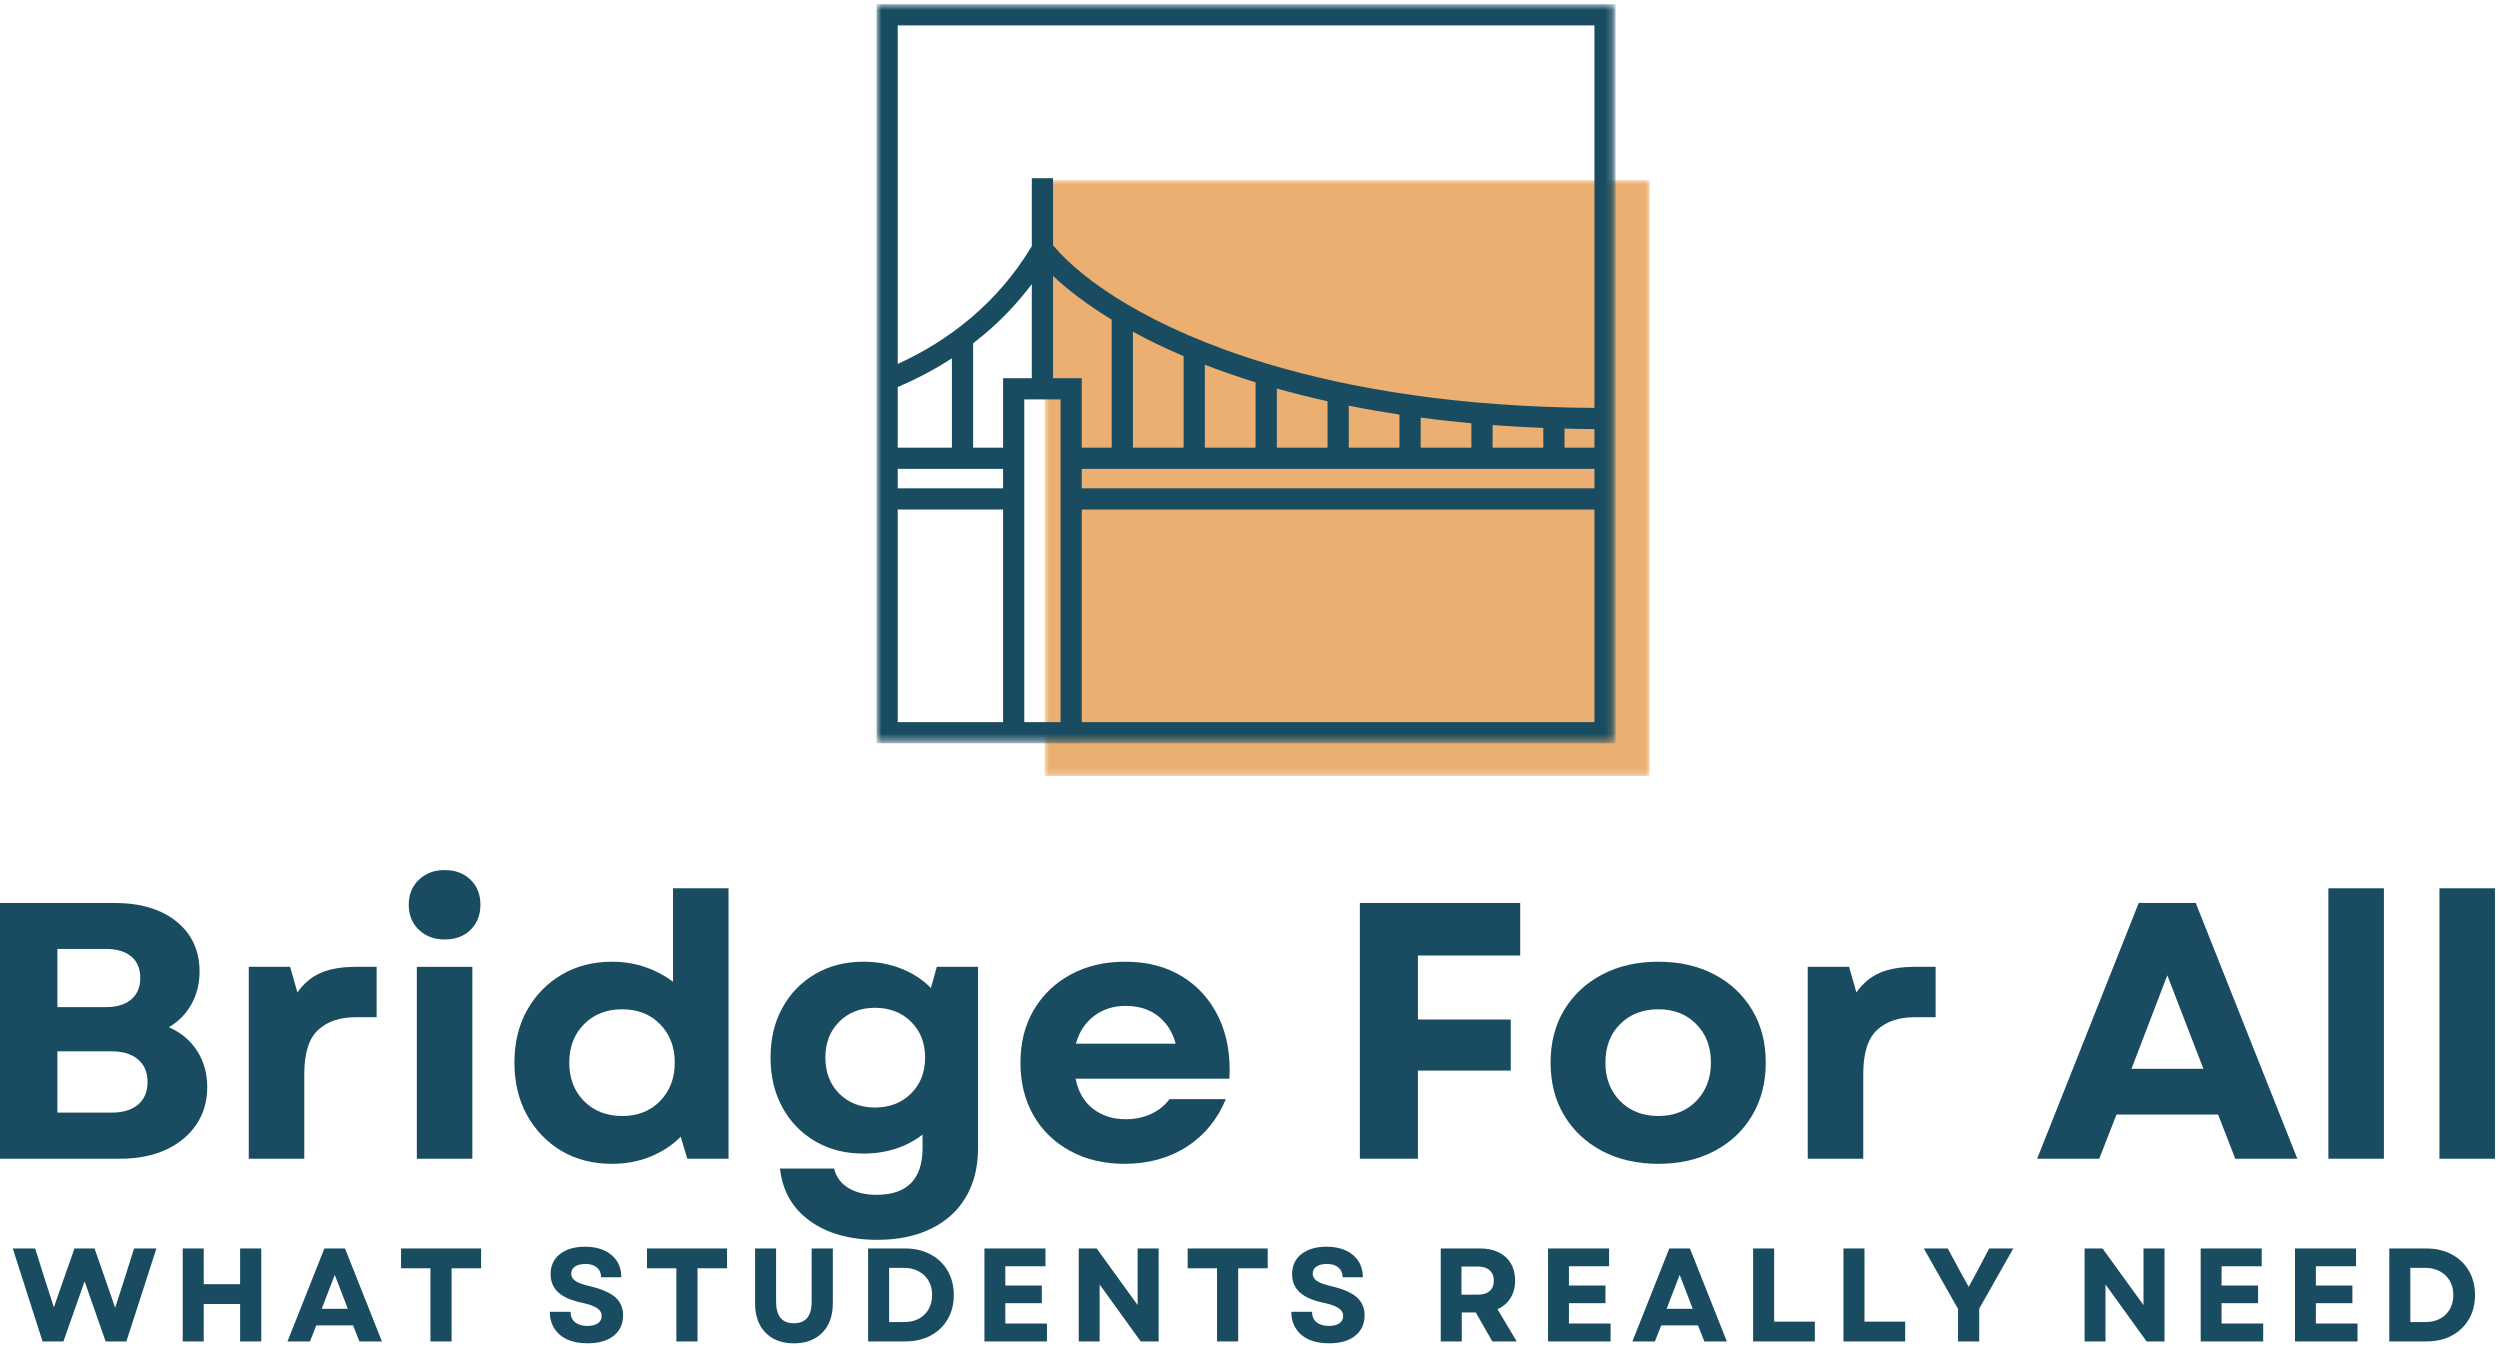 <svg width="373" height="201" viewBox="0 0 373 201" fill="none" xmlns="http://www.w3.org/2000/svg">
<mask id="mask0_2574_933" style="mask-type:luminance" maskUnits="userSpaceOnUse" x="155" y="26" width="92" height="90">
<path d="M155.835 26.88H246.258V115.77H155.835V26.88Z" fill="white"/>
</mask>
<g mask="url(#mask0_2574_933)">
<path d="M155.835 26.88H246.118V115.77H155.835V26.88Z" fill="#EBAF71"/>
</g>
<mask id="mask1_2574_933" style="mask-type:luminance" maskUnits="userSpaceOnUse" x="130" y="0" width="111" height="111">
<path d="M130.771 0.624H240.78V110.633H130.771V0.624Z" fill="white"/>
</mask>
<g mask="url(#mask1_2574_933)">
<path fill-rule="evenodd" clip-rule="evenodd" d="M133.942 107.738H149.658V76.024H133.942V107.738ZM152.82 107.738H158.238V59.589H152.82V107.738ZM161.399 107.738H237.89V76.024H161.399V107.738ZM161.399 72.858H237.89V69.958H161.399V72.858ZM161.399 66.791V56.423H157.112V41.164C159.303 43.234 162.208 45.461 165.867 47.693V66.791H161.399ZM153.946 56.423H149.658V66.791H145.19V51.221C145.743 50.789 146.281 50.361 146.824 49.909C149.447 47.703 151.84 45.19 153.946 42.385V56.423ZM149.658 69.958H133.942V72.858H149.658V69.958ZM161.399 110.905H130.776V0.624H241.046V110.895H161.399V110.905ZM142.024 66.791V53.457C139.466 55.126 136.752 56.548 133.942 57.74V66.791H142.024ZM237.89 66.791V64.022C236.382 64.012 234.889 63.992 233.427 63.947V66.791H237.89ZM230.261 66.791V63.846C227.667 63.746 225.144 63.595 222.696 63.419V66.791H230.261ZM219.53 66.791V63.153C216.927 62.911 214.403 62.635 211.966 62.303V66.791H219.53ZM208.799 66.791V61.851C206.176 61.454 203.648 61.011 201.235 60.529V66.791H208.799ZM198.069 66.791V59.866C195.42 59.283 192.897 58.639 190.505 57.971V66.791H198.069ZM187.328 66.791V57.041C184.639 56.217 182.121 55.332 179.764 54.417V66.791H187.328ZM176.598 66.791V53.141C173.828 51.96 171.305 50.733 169.034 49.497V66.791H176.598ZM153.946 36.731C151.453 40.897 148.342 44.491 144.783 47.492C141.496 50.261 137.847 52.533 133.942 54.297V3.79H237.89V60.861C217.675 60.725 201.532 58.026 189.017 54.252C171.758 49.06 161.51 41.867 157.112 36.595V26.583H153.946V36.731Z" fill="#194C61"/>
</g>
<path d="M0 172.879V134.722H17.068C20.953 134.722 24.044 135.646 26.336 137.496C28.628 139.346 29.774 141.833 29.774 144.955C29.774 146.739 29.372 148.362 28.568 149.82C27.764 151.267 26.638 152.413 25.19 153.258C27 154.052 28.407 155.228 29.412 156.796C30.417 158.364 30.92 160.163 30.92 162.184C30.92 164.33 30.367 166.205 29.271 167.813C28.186 169.411 26.668 170.658 24.728 171.552C22.783 172.437 20.516 172.879 17.933 172.879H0ZM8.564 166.004H16.626C18.325 166.004 19.647 165.612 20.587 164.817C21.536 164.013 22.014 162.882 22.014 161.42C22.014 159.972 21.536 158.857 20.587 158.062C19.647 157.258 18.325 156.856 16.626 156.856H8.564V166.004ZM8.564 150.262H15.762C17.42 150.262 18.697 149.88 19.581 149.116C20.476 148.352 20.928 147.282 20.928 145.9C20.928 144.522 20.476 143.457 19.581 142.703C18.697 141.954 17.42 141.577 15.762 141.577H8.564V150.262Z" fill="#194C61"/>
<path d="M37.116 172.879V144.251H43.288L44.373 148.071C45.308 146.734 46.469 145.759 47.852 145.156C49.229 144.553 50.978 144.251 53.099 144.251H56.195V151.77H53.038C50.676 151.77 48.816 152.408 47.449 153.68C46.082 154.956 45.399 157.138 45.399 160.234V172.879H37.116Z" fill="#194C61"/>
<path d="M62.191 172.88V144.252H70.474V172.88H62.191ZM60.985 134.984C60.985 133.456 61.487 132.22 62.493 131.265C63.498 130.3 64.775 129.817 66.332 129.817C67.941 129.817 69.233 130.3 70.213 131.265C71.188 132.22 71.68 133.456 71.68 134.984C71.68 136.512 71.188 137.758 70.213 138.723C69.233 139.688 67.941 140.171 66.332 140.171C64.775 140.171 63.498 139.688 62.493 138.723C61.487 137.758 60.985 136.512 60.985 134.984Z" fill="#194C61"/>
<path d="M91.307 173.645C88.463 173.645 85.95 173.002 83.768 171.715C81.597 170.418 79.878 168.634 78.622 166.367C77.375 164.091 76.752 161.482 76.752 158.547C76.752 155.602 77.375 152.998 78.622 150.746C79.878 148.495 81.597 146.726 83.768 145.439C85.95 144.142 88.463 143.489 91.307 143.489C93.087 143.489 94.745 143.76 96.273 144.293C97.801 144.816 99.178 145.55 100.415 146.484V132.532H108.697V172.881H102.546L101.56 169.604C100.284 170.881 98.771 171.871 97.017 172.579C95.273 173.288 93.368 173.645 91.307 173.645ZM84.934 158.547C84.934 160.869 85.663 162.779 87.126 164.276C88.598 165.764 90.503 166.508 92.835 166.508C95.152 166.508 97.037 165.764 98.485 164.276C99.942 162.779 100.676 160.869 100.676 158.547C100.676 156.215 99.942 154.305 98.485 152.817C97.037 151.329 95.152 150.586 92.835 150.586C90.503 150.586 88.598 151.329 87.126 152.817C85.663 154.305 84.934 156.215 84.934 158.547Z" fill="#194C61"/>
<path d="M130.927 184.982C126.786 184.982 123.413 184.037 120.815 182.147C118.211 180.258 116.734 177.654 116.372 174.347H124.454C124.735 175.578 125.429 176.538 126.544 177.222C127.655 177.915 129.062 178.267 130.766 178.267C135.35 178.267 137.642 175.94 137.642 171.291V169.281C136.476 170.196 135.134 170.899 133.621 171.392C132.118 171.874 130.515 172.115 128.816 172.115C126.122 172.115 123.73 171.507 121.639 170.286C119.548 169.07 117.91 167.381 116.734 165.22C115.552 163.064 114.964 160.586 114.964 157.781C114.964 154.982 115.552 152.509 116.734 150.363C117.91 148.222 119.548 146.538 121.639 145.317C123.73 144.1 126.122 143.487 128.816 143.487C130.837 143.487 132.716 143.829 134.445 144.513C136.174 145.186 137.652 146.151 138.888 147.408L139.773 144.251H145.925V171.291C145.925 174.131 145.311 176.579 144.095 178.629C142.874 180.68 141.14 182.248 138.888 183.333C136.637 184.429 133.983 184.982 130.927 184.982ZM123.147 157.781C123.147 159.993 123.835 161.792 125.218 163.169C126.595 164.551 128.374 165.24 130.545 165.24C132.726 165.24 134.516 164.551 135.913 163.169C137.32 161.792 138.024 159.993 138.024 157.781C138.024 155.6 137.32 153.816 135.913 152.434C134.516 151.056 132.726 150.363 130.545 150.363C128.374 150.363 126.595 151.056 125.218 152.434C123.835 153.816 123.147 155.6 123.147 157.781Z" fill="#194C61"/>
<path d="M167.791 173.643C164.735 173.643 162.031 173.005 159.689 171.733C157.342 170.462 155.512 168.693 154.2 166.426C152.899 164.149 152.25 161.521 152.25 158.545C152.25 155.56 152.914 152.936 154.24 150.685C155.567 148.433 157.402 146.674 159.749 145.397C162.091 144.126 164.805 143.487 167.891 143.487C171.158 143.487 173.983 144.221 176.355 145.679C178.737 147.126 180.562 149.167 181.823 151.79C183.08 154.404 183.617 157.455 183.432 160.938H160.473C160.875 162.908 161.744 164.411 163.086 165.441C164.438 166.476 166.062 166.989 167.951 166.989C169.329 166.989 170.59 166.728 171.731 166.205C172.882 165.672 173.802 164.933 174.485 163.993H182.889C181.652 167.009 179.712 169.376 177.059 171.09C174.405 172.794 171.314 173.643 167.791 173.643ZM160.533 155.711H175.41C174.938 153.972 174.063 152.594 172.776 151.589C171.49 150.584 169.881 150.081 167.951 150.081C166.127 150.081 164.554 150.584 163.227 151.589C161.9 152.594 161 153.972 160.533 155.711Z" fill="#194C61"/>
<path d="M202.891 172.879V134.722H226.815V142.562H211.556V152.112H225.407V159.731H211.556V172.879H202.891Z" fill="#194C61"/>
<path d="M247.429 173.643C244.263 173.643 241.468 173.005 239.046 171.733C236.633 170.462 234.743 168.693 233.376 166.426C232.019 164.149 231.346 161.521 231.346 158.545C231.346 155.56 232.019 152.936 233.376 150.685C234.743 148.433 236.633 146.674 239.046 145.397C241.468 144.126 244.263 143.487 247.429 143.487C250.591 143.487 253.38 144.126 255.792 145.397C258.205 146.674 260.08 148.433 261.422 150.685C262.774 152.936 263.452 155.56 263.452 158.545C263.452 161.521 262.774 164.149 261.422 166.426C260.08 168.693 258.205 170.462 255.792 171.733C253.38 173.005 250.591 173.643 247.429 173.643ZM239.528 158.545C239.528 160.867 240.257 162.777 241.72 164.275C243.192 165.763 245.097 166.506 247.429 166.506C249.746 166.506 251.631 165.763 253.078 164.275C254.536 162.777 255.27 160.867 255.27 158.545C255.27 156.173 254.536 154.258 253.078 152.795C251.631 151.323 249.746 150.584 247.429 150.584C245.097 150.584 243.192 151.323 241.72 152.795C240.257 154.258 239.528 156.173 239.528 158.545Z" fill="#194C61"/>
<path d="M269.715 172.879V144.251H275.887L276.973 148.071C277.908 146.734 279.069 145.759 280.451 145.156C281.828 144.553 283.577 144.251 285.698 144.251H288.794V151.77H285.638C283.275 151.77 281.416 152.408 280.049 153.68C278.682 154.956 277.998 157.138 277.998 160.234V172.879H269.715Z" fill="#194C61"/>
<path d="M303.942 172.879L319.1 134.722H327.604L342.763 172.879H333.495L330.941 166.285H315.783L313.21 172.879H303.942ZM318.015 159.47H328.75L323.362 145.518L318.015 159.47Z" fill="#194C61"/>
<path d="M347.394 172.881V132.532H355.677V172.881H347.394Z" fill="#194C61"/>
<path d="M363.965 172.881V132.532H372.248V172.881H363.965Z" fill="#194C61"/>
<path d="M6.349 200.143L1.906 186.271H5.243L6.57 190.493L8.038 195.057L9.626 190.493L11.114 186.271H14.109L15.577 190.493L17.185 195.117L18.673 190.493L20 186.271H23.337L18.854 200.143H15.758L12.621 191.177L9.465 200.143H6.349Z" fill="#194C61"/>
<path d="M35.825 200.143V194.554H30.396V200.143H27.26V186.271H30.396V191.599H35.825V186.271H38.981V200.143H35.825Z" fill="#194C61"/>
<path d="M42.892 200.143L48.4 186.271H51.476L56.984 200.143H53.627L52.682 197.751H47.194L46.249 200.143H42.892ZM47.998 195.278H51.898L49.948 190.212L47.998 195.278Z" fill="#194C61"/>
<path d="M64.222 200.143V189.227H59.839V186.271H71.781V189.227H67.378V200.143H64.222Z" fill="#194C61"/>
<path d="M87.659 200.422C86.493 200.422 85.487 200.231 84.643 199.859C83.809 199.472 83.165 198.925 82.713 198.211C82.256 197.502 82.029 196.673 82.029 195.718H85.126C85.126 196.392 85.352 196.914 85.809 197.286C86.261 197.648 86.875 197.829 87.638 197.829C88.292 197.829 88.81 197.703 89.186 197.447C89.573 197.181 89.769 196.819 89.769 196.361C89.769 195.869 89.538 195.472 89.086 195.175C88.629 194.869 87.91 194.607 86.935 194.391C85.296 194.059 84.09 193.542 83.316 192.843C82.537 192.135 82.15 191.225 82.15 190.109C82.15 188.837 82.612 187.837 83.537 187.114C84.462 186.38 85.719 186.008 87.317 186.008C88.412 186.008 89.368 186.199 90.172 186.571C90.976 186.948 91.599 187.475 92.041 188.159C92.484 188.832 92.705 189.637 92.705 190.571H89.689C89.689 189.958 89.478 189.476 89.066 189.124C88.649 188.762 88.081 188.581 87.357 188.581C86.699 188.581 86.176 188.712 85.789 188.963C85.412 189.219 85.226 189.581 85.226 190.049C85.226 190.466 85.432 190.823 85.849 191.114C86.276 191.411 87.02 191.677 88.081 191.918C89.81 192.336 91.056 192.883 91.82 193.567C92.584 194.25 92.966 195.145 92.966 196.241C92.966 197.543 92.489 198.568 91.539 199.317C90.599 200.056 89.307 200.422 87.659 200.422Z" fill="#194C61"/>
<path d="M100.915 200.143V189.227H96.532V186.271H108.474V189.227H104.071V200.143H100.915Z" fill="#194C61"/>
<path d="M118.446 200.425C117.25 200.425 116.22 200.183 115.35 199.701C114.491 199.218 113.827 198.535 113.36 197.65C112.888 196.756 112.656 195.68 112.656 194.434V186.271H115.793V194.213C115.793 196.359 116.677 197.429 118.446 197.429C120.216 197.429 121.1 196.359 121.1 194.213V186.271H124.256V194.434C124.256 195.68 124.02 196.756 123.553 197.65C123.08 198.535 122.412 199.218 121.542 199.701C120.683 200.183 119.653 200.425 118.446 200.425Z" fill="#194C61"/>
<path d="M129.52 200.143V186.271H135.009C136.466 186.271 137.743 186.568 138.828 187.156C139.924 187.734 140.779 188.543 141.382 189.589C141.995 190.634 142.306 191.84 142.306 193.207C142.306 194.605 141.995 195.816 141.382 196.846C140.779 197.882 139.924 198.691 138.828 199.279C137.743 199.857 136.466 200.143 135.009 200.143H129.52ZM132.657 197.248H134.948C135.763 197.248 136.481 197.082 137.1 196.746C137.713 196.414 138.195 195.942 138.547 195.338C138.894 194.725 139.07 194.012 139.07 193.207C139.07 192.393 138.894 191.69 138.547 191.096C138.195 190.493 137.708 190.026 137.079 189.689C136.461 189.342 135.737 189.166 134.908 189.166H132.657V197.248Z" fill="#194C61"/>
<path d="M146.877 200.143V186.271H155.984V188.925H149.993V191.8H155.441V194.434H149.993V197.469H156.205V200.143H146.877Z" fill="#194C61"/>
<path d="M160.948 200.143V186.271H163.622L169.734 194.715V186.271H172.87V200.143H170.196L164.064 191.639V200.143H160.948Z" fill="#194C61"/>
<path d="M181.582 200.143V189.227H177.2V186.271H189.141V189.227H184.739V200.143H181.582Z" fill="#194C61"/>
<path d="M198.289 200.422C197.123 200.422 196.118 200.231 195.274 199.859C194.439 199.472 193.796 198.925 193.344 198.211C192.886 197.502 192.66 196.673 192.66 195.718H195.756C195.756 196.392 195.982 196.914 196.44 197.286C196.892 197.648 197.505 197.829 198.269 197.829C198.923 197.829 199.44 197.703 199.817 197.447C200.204 197.181 200.4 196.819 200.4 196.361C200.4 195.869 200.169 195.472 199.717 195.175C199.259 194.869 198.541 194.607 197.566 194.391C195.927 194.059 194.721 193.542 193.947 192.843C193.168 192.135 192.781 191.225 192.781 190.109C192.781 188.837 193.243 187.837 194.168 187.114C195.093 186.38 196.349 186.008 197.948 186.008C199.043 186.008 199.998 186.199 200.802 186.571C201.607 186.948 202.23 187.475 202.672 188.159C203.114 188.832 203.336 189.637 203.336 190.571H200.32C200.32 189.958 200.109 189.476 199.697 189.124C199.28 188.762 198.712 188.581 197.988 188.581C197.329 188.581 196.807 188.712 196.42 188.963C196.043 189.219 195.857 189.581 195.857 190.049C195.857 190.466 196.063 190.823 196.48 191.114C196.907 191.411 197.651 191.677 198.712 191.918C200.441 192.336 201.687 192.883 202.451 193.567C203.215 194.25 203.597 195.145 203.597 196.241C203.597 197.543 203.119 198.568 202.169 199.317C201.23 200.056 199.938 200.422 198.289 200.422Z" fill="#194C61"/>
<path d="M214.958 200.143V186.271H220.869C221.924 186.271 222.844 186.467 223.623 186.855C224.397 187.247 224.995 187.794 225.412 188.503C225.839 189.217 226.056 190.066 226.056 191.056C226.056 192.077 225.819 192.956 225.352 193.69C224.895 194.414 224.251 194.966 223.422 195.338L226.297 200.143H222.658L220.185 195.821H218.094V200.143H214.958ZM218.054 193.167H220.467C221.241 193.167 221.839 192.986 222.256 192.624C222.668 192.262 222.879 191.75 222.879 191.076C222.879 190.408 222.668 189.89 222.256 189.528C221.839 189.156 221.241 188.965 220.467 188.965H218.054V193.167Z" fill="#194C61"/>
<path d="M230.969 200.143V186.271H240.076V188.925H234.085V191.8H239.533V194.434H234.085V197.469H240.297V200.143H230.969Z" fill="#194C61"/>
<path d="M243.553 200.143L249.061 186.271H252.137L257.646 200.143H254.288L253.343 197.751H247.855L246.91 200.143H243.553ZM248.659 195.278H252.559L250.609 190.212L248.659 195.278Z" fill="#194C61"/>
<path d="M261.566 200.143V186.271H264.702V197.188H270.773V200.143H261.566Z" fill="#194C61"/>
<path d="M275.043 200.143V186.271H278.18V197.188H284.251V200.143H275.043Z" fill="#194C61"/>
<path d="M292.14 200.143V195.298L287.034 186.271H290.612L292.341 189.488L293.728 192.001L295.095 189.488L296.784 186.271H300.383L295.296 195.258V200.143H292.14Z" fill="#194C61"/>
<path d="M311.024 200.143V186.271H313.698L319.81 194.715V186.271H322.946V200.143H320.272L314.14 191.639V200.143H311.024Z" fill="#194C61"/>
<path d="M328.341 200.143V186.271H337.448V188.925H331.457V191.8H336.905V194.434H331.457V197.469H337.669V200.143H328.341Z" fill="#194C61"/>
<path d="M342.413 200.143V186.271H351.52V188.925H345.529V191.8H350.977V194.434H345.529V197.469H351.741V200.143H342.413Z" fill="#194C61"/>
<path d="M356.484 200.143V186.271H361.972C363.43 186.271 364.707 186.568 365.792 187.156C366.888 187.734 367.742 188.543 368.345 189.589C368.959 190.634 369.27 191.84 369.27 193.207C369.27 194.605 368.959 195.816 368.345 196.846C367.742 197.882 366.888 198.691 365.792 199.279C364.707 199.857 363.43 200.143 361.972 200.143H356.484ZM359.62 197.248H361.912C362.726 197.248 363.445 197.082 364.063 196.746C364.676 196.414 365.159 195.942 365.511 195.338C365.858 194.725 366.033 194.012 366.033 193.207C366.033 192.393 365.858 191.69 365.511 191.096C365.159 190.493 364.671 190.026 364.043 189.689C363.425 189.342 362.701 189.166 361.872 189.166H359.62V197.248Z" fill="#194C61"/>
</svg>
